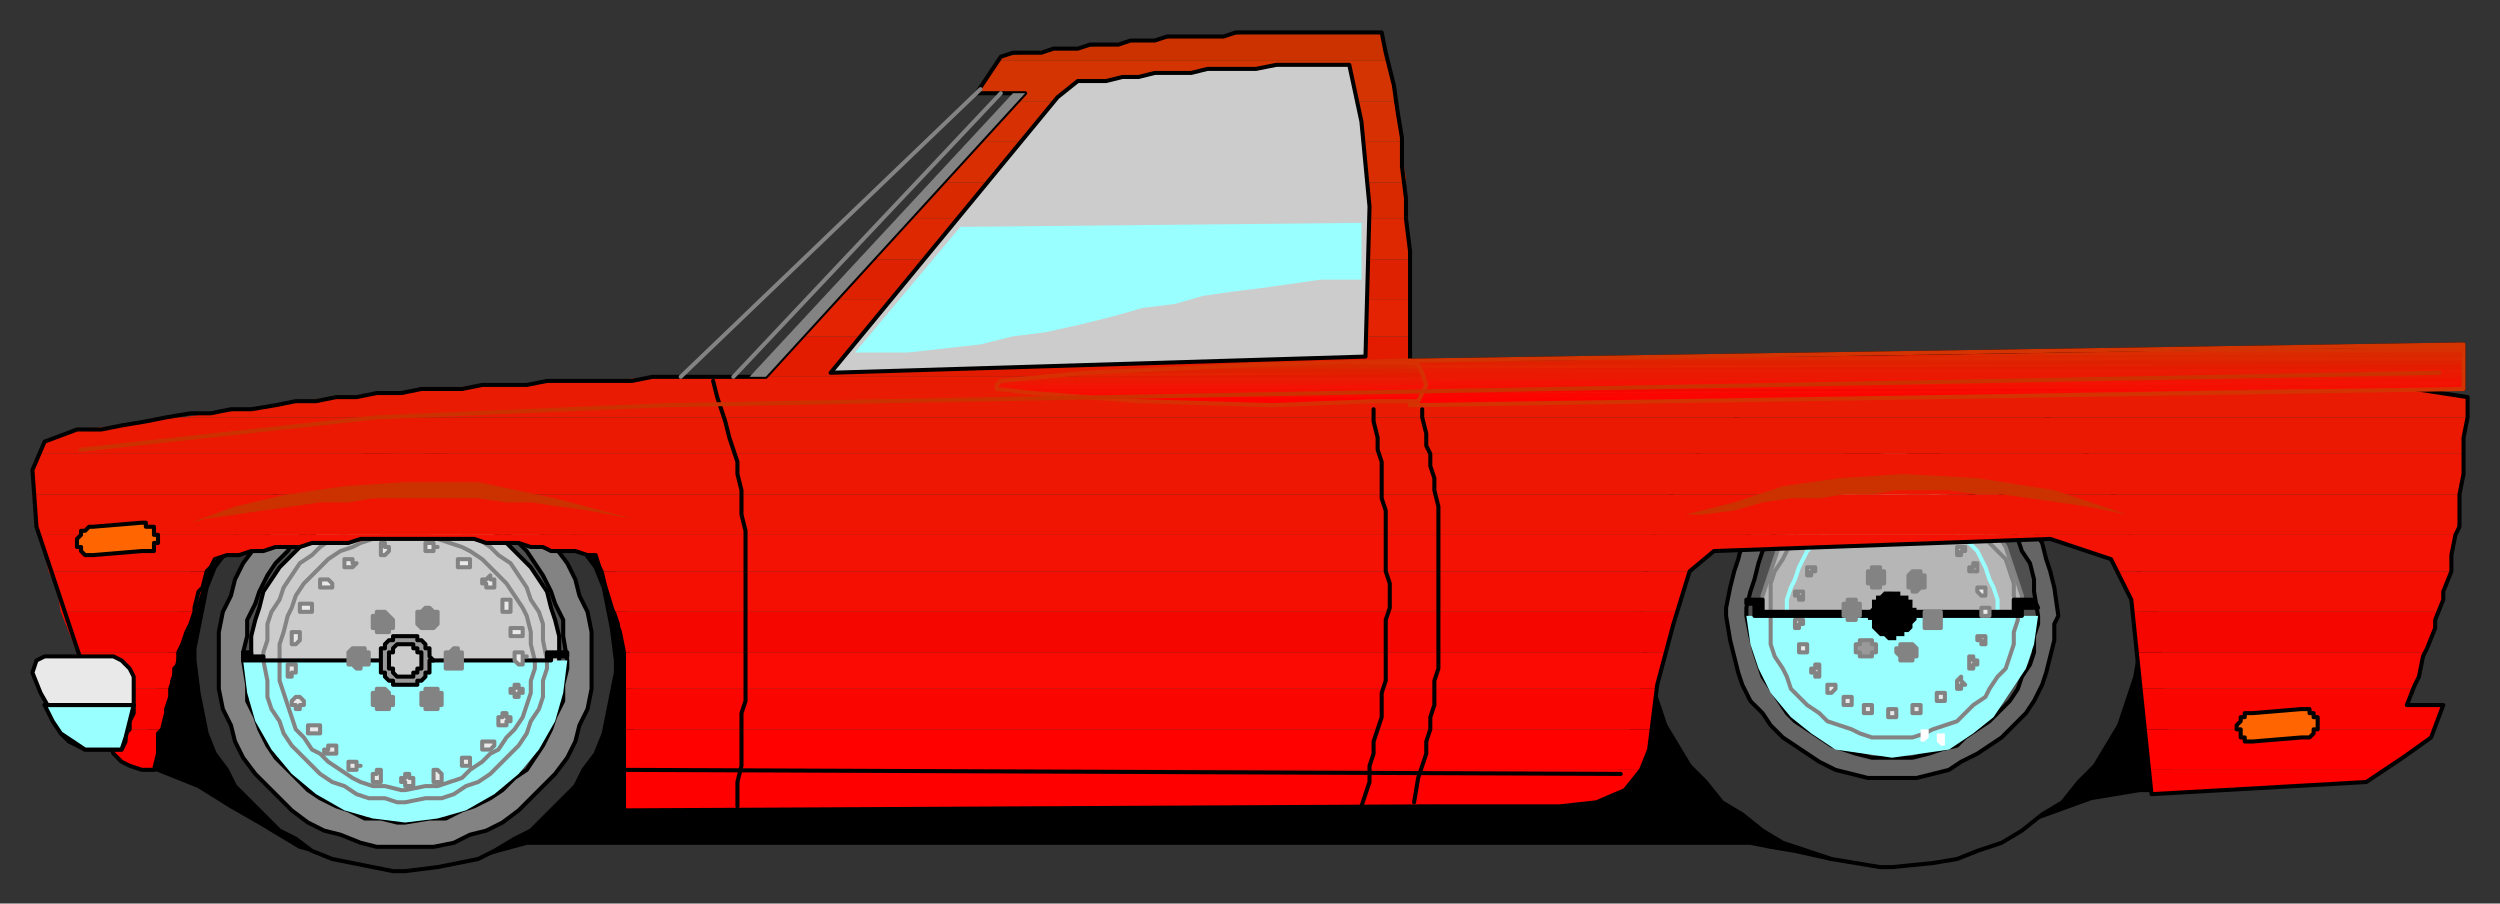 <svg xmlns="http://www.w3.org/2000/svg" fill-rule="evenodd" height="223" preserveAspectRatio="none" stroke-linecap="round" width="617"><rect width="100%" height="100%" fill="#333333" stroke="none"/><style>.pen0{stroke:#000;stroke-width:1;stroke-linejoin:round}.brush1{fill:#000}.brush2{fill:#323232}.brush3{fill:#838383}.brush4{fill:#4f4f4f}.brush5{fill:#ccc}.brush6{fill:#9ff}.pen1{stroke:none}.pen2{stroke:#838383;stroke-width:1;stroke-linejoin:round}.brush7{fill:#e9e9e9}.brush10{fill:red}.pen4{stroke:none}.brush11{fill:#ff0200}.pen5{stroke:none}.brush12{fill:#fa0500}.pen6{stroke:none}.brush13{fill:#fa0a02}.pen7{stroke:none}.brush14{fill:#f50700}.pen8{stroke:none}.brush15{fill:#f50f02}.pen9{stroke:none}.brush16{fill:#f31203}.pen10{stroke:none}.brush17{fill:#f01402}.pen11{stroke:none}.brush18{fill:#ee1703}.pen12{stroke:none}.brush19{fill:#eb1902}.pen13{stroke:none}.brush20{fill:#e91c03}.pen14{stroke:none}.brush21{fill:#e31c00}.pen15{stroke:none}.brush22{fill:#e32302}.pen16{stroke:none}.brush23{fill:#de2100}.pen17{stroke:none}.brush24{fill:#de2802}.pen18{stroke:none}.brush25{fill:#d92900}.pen19{stroke:none}.brush26{fill:#d92e02}.pen20{stroke:none}.brush27{fill:#d73103}.pen21{stroke:none}.brush28{fill:#d43302}.pen22{stroke:none}.brush29{fill:#cc3200}.pen23{stroke:none}.brush31{fill:#999}</style><path class="pen0 brush1" d="m35 189 4 1 10 4 8 5 7 4 10 6 15 4 13 1 7-1 10-2 11-3h302l5 1 6 1 9 2-4-6-44-13-248 2v-21l-2-26-5-13-42-5-40 3-18 3-10 35-4 18z"/><path class="pen0 brush2" d="M100 111h3l5 1 5 1 5 1 4 2 5 2 4 3 4 4 3 3 4 4 2 4 3 4 2 5 1 5 1 5 1 8h0v3l-1 5-1 5-1 5-2 5-3 4-2 4-4 4-3 3-4 4-4 2-5 3-4 2-5 1-5 1-8 1h0-3l-5-1-5-1-5-1-5-2-4-3-4-2-4-4-3-3-4-4-2-4-3-4-2-5-1-5-1-5-1-8h0v-3l1-5 1-5 1-5 2-5 3-4 2-4 4-4 3-3 4-4 4-3 4-2 5-2 5-1 5-1 8-1z"/><path class="pen0 brush3" d="M100 117h7l5 1 4 1 4 2 4 2 4 3 3 3 3 3 3 3 3 4 2 4 1 4 2 4 1 5v7h0v7l-1 5-2 4-1 4-2 4-3 4-3 3-3 3-3 3-4 3-4 2-4 1-4 2-5 1h-7 0-7l-4-1-5-2-4-1-4-2-4-3-3-3-3-3-3-3-3-4-2-4-1-4-2-4-1-5v-7h0v-7l1-5 2-4 1-4 2-4 3-4 3-3 3-3 3-3 4-3 4-2 4-2 5-1 4-1h7z"/><path class="pen0 brush4" d="M100 123h6l4 1 4 1 3 2 4 2 3 2 3 2 3 3 2 3 2 3 2 4 1 3 2 4v4l1 6h0v2l-1 4v4l-2 4-1 3-2 4-2 3-2 3-3 2-3 3-3 2-4 2-3 1-4 2h-4l-6 1h0-2l-4-1h-4l-4-2-3-1-4-2-3-2-3-3-2-2-3-3-2-3-2-4-1-3-2-4v-4l-1-6h0v-2l1-4v-4l2-4 1-3 2-4 2-3 3-3 2-3 3-2 3-2 4-2 3-2 4-1 4-1h6z"/><path class="pen0 brush5" d="M100 124h2l4 1 4 1 3 1 4 1 3 2 3 2 3 3 2 2 3 3 2 3 2 3 1 4 1 3 1 4v6h0v6l-1 4-1 3-1 4-2 3-2 3-3 3-2 2-3 3-3 2-3 2-4 1-3 1-4 1h-6 0-6l-3-1-4-1-4-1-3-2-3-2-3-3-2-2-3-3-2-3-2-3-1-4-1-3-1-4v-6h0v-6l1-4 1-3 1-4 2-3 2-3 3-3 2-2 3-3 3-2 3-2 4-1 4-1 3-1 6-1z"/><path class="pen1 brush6" d="M60 163h80l-1 8-2 7-4 7-5 6-6 5-7 4-7 2-8 1-8-1-7-2-7-4-6-5-5-6-4-7-2-7-1-8z"/><path class="pen2" fill="none" d="M100 128h5l4 1 3 1 3 2 3 1 3 2 2 2 3 2 2 3 2 3 1 3 2 3 1 3v4l1 5h0v2l-1 3v4l-1 3-2 3-1 3-2 3-2 2-3 3-2 2-3 2-3 1-3 2-3 1h-4l-5 1h0-2l-3-1h-4l-3-1-3-2-3-1-3-2-2-2-3-3-2-2-2-3-1-3-2-3-1-3v-4l-1-5h0v-2l1-3v-4l1-3 2-3 1-3 2-3 2-3 3-2 2-2 3-2 3-1 3-2 3-1 4-1h5"/><path class="pen2" fill="none" d="M100 132h5l3 1 3 1 3 1 2 1 3 2 2 2 2 2 2 2 2 3 2 3 1 2 1 4v3l1 4h0v2l-1 3v3l-1 3-1 3-2 3-2 2-2 3-2 1-2 2-3 2-2 2-3 1-3 1h-3l-5 1h0-1l-4-1h-3l-3-1-2-1-3-2-3-2-2-2-2-1-2-3-2-2-1-3-1-3-1-3-1-3v-5h0v-4l1-3 1-4 1-2 1-3 2-3 2-2 2-2 2-2 3-2 3-1 2-1 3-1 3-1h5"/><path class="pen2 brush7" d="M72 164h1v1h0v1h0-1v1h0-1 0v-1h0v-1h0v-1h1zm2 8h0l1 1h0v1h0-1 0v1h0-1 0v-1h0-1 0v-1h0l1-1h1zm4 7h1v1h0v1h0-1 0-1 0-1 0v-1h0v-1h2zm4 5h1v1h0v1h0-1 0-1 0-1 0v-1h1v-1h1zm5 4h1v1h1-1 0v1h0-1 0-1 0v-1h0v-1h1zm6 2h1v1h0v1h0v1h0-1 0-1v-1h0v-1h1v-1h0zm8 1h0v1h1v1h0v1h-1 0-1 0v-1h0-1 0v-1h1v-1h1zm7-1h0l1 1h0v1h0v1h0-1 0-1 0v-1h0v-1h0v-1h1zm7-3h1v1h0v1h0-1 0-1 0v-1h0v-1h1zm5-4h2v1h0l-1 1h0-1 0-1 0v-1h0v-1h1zm4-7h1v1h1v1h0-1 0v1h0-1 0-1v-1h0v-1h1v-1h0zm3-7h1v1h1v1h0-1 0v1h0-1 0v-1h-1 0v-1h1v-1h0zm0-14h2v1h0v1h0-1 0-1 0-1 0v-1h0v-1h1zm-2-7h1v1h0v1h0v1h0-1 0-1 0v-1h0v-1h0v-1h1zm-4-6h0v1h1v1h0v1h0-1 0-1 0v-1h-1 0v-1h1l1-1zm-7-4h2v1h0v1h0-1 0-1 0-1 0v-1h0v-1h1zm-8-4h1v1h1-1v1h0-1 0-1 0v-1h0v-1h1zm-33 22h1v1h0v1h0l-1 1h0-1 0v-1h0v-1h0v-1h1zm3-7h1v1h0v1h0-1 0-1 0-1 0v-1h0v-1h2zm4-6h1l1 1h0v1h0-1 0-1 0-1 0v-1h0v-1h1zm6-5h1v1h1l-1 1h0-1 0-1 0v-1h0v-1h1zm9-4h0v1h1v1h0l-1 1h0-1 0v-1h0v-1h0v-1h1z"/><path class="pen0 brush1" d="m505 201 11-4 12-2h8l-4-44-8-16-11-6-11-1-79 3-8 7-4 11-13 48h11l13 3 13 5 9 4 22 3 19-4 20-7z"/><path class="pen0 brush2" d="M467 90h10l6 1 5 2 6 3 5 3 5 3 5 4 4 4 4 4 3 5 3 6 2 5 2 6 1 6 1 10h0v3l-1 6-1 6-2 6-2 6-3 5-3 5-4 4-4 5-5 3-5 4-5 3-6 2-5 2-6 1-10 1h0-3l-6-1-6-1-6-2-6-2-5-3-5-4-5-3-4-5-4-4-3-5-3-5-2-6-2-6-1-6-1-9h0v-4l1-6 1-6 2-6 2-5 3-6 3-5 4-4 4-4 5-4 5-3 5-3 6-3 6-2 6-1h9z"/><path class="pen0" style="fill:#656565" d="M467 111h2l4 1h4l4 1 3 2 4 2 3 2 3 3 3 2 3 3 2 4 2 3 1 4 1 3 1 4 1 7h0l-1 2v4l-1 4-1 4-1 3-2 4-2 3-3 3-3 3-3 2-3 2-4 2-3 2-4 1-4 1h-6 0-6l-4-1-4-1-4-2-3-2-3-2-3-2-3-3-2-3-3-3-2-4-1-3-1-4-1-4-1-6h0v-2l1-5 1-4 1-3 1-4 2-3 3-4 2-3 3-2 3-3 3-2 3-2 4-2 4-1h4l6-1z"/><path class="pen0 brush4" d="M467 116h5l4 1 3 1 4 1 2 2 3 2 3 2 2 3 3 2 2 3 1 3 2 3 1 4v3l1 6h0v2l-1 3v4l-1 3-2 3-1 3-2 3-3 3-2 2-3 2-3 2-2 2-4 1-3 1-4 1h-5 0-5l-4-1-3-1-3-1-3-2-3-2-3-2-2-2-2-3-2-3-2-3-1-3-1-3-1-4-1-5h0v-2l1-4 1-3 1-4 1-3 2-3 2-3 2-2 2-3 3-2 3-2 3-2 3-1 3-1 4-1h5z"/><path class="pen2" style="fill:#b6b6b6" d="M467 119h2l3 1h3l3 1 3 2 3 1 2 2 3 2 2 2 2 2 2 3 1 3 1 3 1 3 1 3v5h0v5l-1 3-1 3-1 3-1 2-2 3-2 2-2 3-3 2-2 1-3 2-3 1-3 1-3 1h-5 0-5l-3-1-3-1-3-1-3-2-2-1-3-2-2-3-2-2-2-3-1-2-1-3-1-3-1-3v-5h0v-5l1-3 1-3 1-3 1-3 2-3 2-2 2-2 3-2 2-2 3-1 3-2 3-1h3l5-1z"/><path class="pen1 brush6" d="m503 152-1 7-2 6-4 6-4 6-5 4-6 4-7 1-7 1-7-1-7-1-6-4-5-4-5-6-3-6-2-6-1-7h72z"/><path fill="none" style="stroke:#9ff;stroke-width:1;stroke-linejoin:round" d="M467 126h4l2 1h3l2 1 2 1 3 2 1 2 2 1 2 2 1 2 1 2 1 3 1 2 1 3v4h0v4l-1 2-1 3-1 2-1 2-1 2-2 2-2 2-1 2-3 1-2 1-2 1-3 1h-2l-4 1h0-1l-3-1h-2l-3-1-2-1-2-1-3-1-2-2-1-2-2-2-1-2-1-2-1-2-1-3-1-2v-4h0v-4l1-3 1-2 1-3 1-2 1-2 2-2 1-1 2-2 3-2 2-1 2-1h3l2-1h4"/><path class="pen2 brush7" d="M444 152h0v1h1v1h0-1 0v1h0-1 0v-1h0v-1h0l1-1zm1 7h1v1h0v1h0-1 0-1 0v-1h0v-1h1zm3 5h1v1h0v1h0v1h-1 0v-1h0-1 0v-1h1v-1h0zm4 5h1v1h0l-1 1h0-1 0v-1h0v-1h1zm4 3h1v1h0v1h0-1 0-1 0v-1h0v-1h1zm5 2h1v1h0v1h0-1 0-1 0v-1h0v-1h1zm6 1h1v1h0v1h0-1 0-1 0v-1h0v-1h1zm6-1h1v1h0v1h0-1 0-1 0v-1h0v-1h1zm6-3h1v1h0v1h0-1 0-1 0v-1h0v-1h1zm5-4h0v1h0l1 1h0-1 0v1h0-1 0v-1h0v-1h0l1-1zm3-5h0v1h1v1h0-1 0v1h0-1v-1h0v-1h0v-1h1zm2-5h1v1h0v1h0-1 0v-1h-1 0v-1h1zm0-12h1v1h0v1h0-1 0l-1-1h0v-1h1zm-2-6h1v1h0v1h0-1 0-1 0v-1h1v-1h0zm-3-4h1v1h0-1 0v1h0-1 0v-1h0v-1h1zm-40 11h1v1h0v1h0-1 0v-1h-1 0v-1h1zm3-6h1v1h0-1v1h0-1 0v-1h0v-1h1z"/><path class="pen2" fill="none" d="M467 121h2l3 1h3l2 1 3 1 3 2 2 1 2 2 3 2 1 3 2 2 2 2 1 3 1 3v3l1 5h0v1l-1 3v3l-1 3-1 3-2 2-2 3-1 2-3 2-2 2-2 2-3 1-3 1-2 1-3 1h-5 0-5l-3-1-2-1-3-1-3-1-2-2-3-2-2-2-2-2-1-3-1-2-2-3-1-3v-7h0v-8l1-3 2-3 1-2 1-2 2-3 2-2 3-2 2-1 3-2 3-1 2-1h3l5-1h0"/><path class="pen4 brush10" d="M154 200h67l133-1h31l9-1 7-3 4-5H154v10zm435-10h-59l1 6 53-3 5-3zm-551 0h-4 4z"/><path class="pen5 brush11" d="M34 190h4l1-5v-4l1-1H26l2 6 2 2 2 1 2 1zm120 0h251l2-5 1-5H154v10zm376 0h59l4-3 7-5 1-2h-72l1 10z"/><path class="pen6 brush12" d="M26 180h14v-2l1-3 1-3v-2H22l2 5 2 5zm128 0h254l1-10H154v10zm375 0h72l2-6h-9l1-4h-67l1 10z"/><path class="pen7 brush13" d="M22 170h20v-2l1-3 1-4H19l3 9zm132 0h255v-1l2-8H154v9zm374 0h67l2-3 1-5 1-1h-72l1 9z"/><path class="pen8 brush14" d="M19 161h25l1-3 2-4 1-3H15l4 10zm135 0h257l2-7 1-3H152l1 3v3l1 3v1zm373 0h72l1-3 1-5 1-2h-76l1 10z"/><path class="pen9 brush15" d="M15 151h33l1-3 1-3 1-4H12l2 4 1 6zm137 0h262l3-10H149l2 9 1 1zm374 0h76l1-3 1-4 1-3h-83l4 7v3z"/><path class="pen10 brush16" d="M12 141h39l2-3 9-2 6-1h6l6-1h6l7-1h21l6 1h5l6 1 5 1h6l5 1 2 4h268l6-5 83-3 15 5 1 3h83v-2l1-7H10l2 9z"/><path class="pen11 brush17" d="M10 132h596l1-5v-5H8l1 8 1 2z"/><path class="pen12 brush18" d="M8 122h599l1-5v-5H10l-2 4v6z"/><path class="pen13 brush19" d="M10 112h598v-4l1-5H41l-11 2-11 1-8 3-1 3z"/><path class="pen14 brush20" d="M45 103h564v-5l-13-2h12v-3H161l-11 1h-10l-10 1h-11l-10 1-16 1-10 1-10 1-11 2-10 1-7 1z"/><path class="pen15 brush21" d="M189 93h419v-8l-260 4v-6H198l-9 10z"/><path class="pen16 brush22" d="M198 83h150v-9H207l-9 9z"/><path class="pen17 brush23" d="M207 74h141V64H216l-9 10z"/><path class="pen18 brush24" d="M216 64h132v-2l-1-8H224l-8 10z"/><path class="pen19 brush25" d="M224 54h123v-9H233l-9 9z"/><path class="pen20 brush26" d="M233 45h114v-1l-1-6v-3H242l-9 10z"/><path class="pen21 brush27" d="M242 35h104v-1l-1-6-1-3h-93l-9 10z"/><path class="pen22 brush28" d="M251 25h93v-2l-1-5v-3h-97l-5 8h12l-2 2z"/><path class="pen23 brush29" d="M246 15h97l-1-2-1-5h-30l-12 1h-8l-6 1h-6l-6 1-7 1h-6l-6 1-7 1-1 1z"/><path class="pen0" fill="none" d="m354 199-200 1h0v-39l-1-5-2-6-4-13h0-2l-3-1h-6l-2-1h-3l-3-1h-8l-3-1H89l-3 1h-9l-3 1h-6l-3 1h-3l-3 1h-3l-3 1h0l-1 2-1 1-1 4-1 1-1 4v1l-1 3-1 2-1 3-1 2v3l-1 1v2l-1 3v2l-1 3v1l-1 4-1 1v5l-1 4h-3l-3-1-2-1-2-2-4-11-10-30-5-15-1-14 3-7 8-3h6l5-1 6-1 5-1 6-1h5l5-1h5l6-1 5-1h5l5-1h5l5-1h6l5-1h10l5-1h11l5-1h21l5-1h28l64-70h-12l6-9h0l3-1h7l3-1h6l3-1h7l3-1h6l3-1h14l3-1h36l1 5 2 8 1 7 1 6v7l1 8v5l1 8v27l260-4v11h-12l13 2h0v5l-1 5v9l-1 5v8l-1 2-1 5v4l-2 5v2l-2 5v2l-2 5-1 2-1 5-1 2-2 5h9l-3 8-7 5-9 6-53 3-5-48-5-10-15-5-83 3-6 5-4 13-4 15-2 16-2 5-4 5-7 3-9 1h-31 0"/><path class="pen0" fill="none" d="M351 101h0v2l1 4v3l1 2v3l1 3v3l1 4v40l-1 3v6l-1 3v3l-1 3v3l-1 3-1 3-1 6"/><path class="pen2" fill="none" d="m242 22-74 71"/><path class="pen0" d="m23 130 12-1h1v1h2v1h0v1h1v1h0v1h-1 0v1h0v1h-1 0-1 0-1l-12 1h0-1 0-1 0l-1-1h0v-1h0-1v-1h0v-1h0l1-1h0v-1h1l1-1h1zm533 46 12-1h2v1h1v1h1v1h0v1h0v1h0-1v1h0l-1 1h0-1 0-1l-12 1h0-1 0-1v-1h0-1v-1h0v-1h-1 0v-1h0l1-1h0v-1h1v-1h2z" style="fill:#ff6500"/><path class="pen0 brush7" d="M11 162h17l2 1 1 1 1 1 1 2v9l-1 2v2l-1 1v2l-1 2h-9l-2-1-2-1-2-2-1-3-4-7-2-5 1-3 2-1z"/><path class="pen23 brush29" d="m156 128-19-5-19-4h-18l-15 1-14 2-13 3-11 4 4-1 7-1 7-1 7-1 7-1h7l6-1h26l7 1h6l7 1 7 1 11 2z"/><path class="pen0 brush5" d="m261 24-56 68 132-4 1-37-2-21-3-14h0-18l-5 1h-12l-4 1h-9l-4 1h-4l-4 1h-7l-5 4z"/><path class="pen0" fill="none" d="M339 101h0v3l1 4v3l1 3v9l1 3v15l1 3v6l-1 3v15l-1 3v6l-1 3-1 3v3l-1 3v4l-2 6m-182-9 246 1M176 94h0l1 4 1 3 1 3 1 4 1 3 1 3v3l1 4v6l1 4v42l-1 3v13l-1 4v6"/><path class="pen4 brush10" d="M406 99h-58v1h6l52-1z"/><path class="pen5 brush11" d="M458 98H348v1h58l52-1z"/><path class="pen6 brush12" d="M510 97H348v1h110l52-1z"/><path class="pen7 brush13" d="m562 96-214 1h162l52-1z"/><path class="pen8 brush14" d="M608 96H348v1l214-1h46z"/><path class="pen9 brush15" d="M608 95H348v1h260v-1z"/><path class="pen10 brush16" d="M608 94H348v1h260v-1z"/><path class="pen11 brush17" d="m608 93-260 1h260v-1z"/><path class="pen12 brush18" d="M608 93H348v1l260-1z"/><path class="pen13 brush19" d="M608 92H348v1h260v-1z"/><path class="pen14 brush20" d="M608 91H348v1h260v-1z"/><path class="pen15 brush21" d="m608 90-260 1h260v-1z"/><path class="pen16 brush22" d="M608 90H348v1l260-1z"/><path class="pen17 brush23" d="M348 90h260v-1H348v1z"/><path class="pen18 brush24" d="M369 89h239v-1H417l-48 1z"/><path class="pen19 brush25" d="M417 88h191v-1l-143 1h-48z"/><path class="pen20 brush26" d="m465 88 143-1h-95l-48 1z"/><path class="pen21 brush27" d="M513 87h95v-1h-47l-48 1z"/><path class="pen22 brush28" d="M561 86h47v-1l-47 1z"/><path fill="none" style="stroke:#d43302;stroke-width:1;stroke-linejoin:round" d="m348 100 260-4V85l-260 4v11h0"/><path class="pen4 brush10" d="M310 100h12l17-1h11-67l27 1z"/><path class="pen5 brush11" d="M283 99h67v-1h-78l9 1h2z"/><path class="pen6 brush12" d="M272 98h79-89 10z"/><path class="pen7 brush13" d="M262 98h89v-1h-97 1l7 1z"/><path class="pen8 brush14" d="M254 97h97-102 5z"/><path class="pen9 brush15" d="M249 97h102v-1H246l3 1z"/><path class="pen10 brush16" d="M246 96h105v-1H246v1z"/><path class="pen11 brush17" d="M246 95h105-105z"/><path class="pen12 brush18" d="M246 95h106l-1-1H247l-1 1z"/><path class="pen13 brush19" d="M247 94h104-104z"/><path class="pen14 brush20" d="M251 94h100v-1h-93l-7 1z"/><path class="pen15 brush21" d="M258 93h93v-1l-85 1h-8z"/><path class="pen16 brush22" d="m266 93 85-1h-83l-2 1z"/><path class="pen17 brush23" d="M276 92h75v-1h-64l-11 1z"/><path class="pen18 brush24" d="M287 91h64-64z"/><path class="pen19 brush25" d="M298 91h52v-1h-41l-11 1z"/><path class="pen20 brush26" d="M309 90h41-41z"/><path class="pen21 brush27" d="M332 90h17l-1-1-16 1z"/><path fill="none" style="stroke:#d73103;stroke-width:1;stroke-linejoin:round" d="m348 89 2 1 1 2 1 3-1 2-1 2h-11l-25 1-33-1-26-2-9-1v-1l1-1 21-2 42-2 38-1h0"/><path class="pen23 brush29" d="m525 127-18-6-19-3-18-1-16 1-14 2-12 4-12 3h4l8-1 7-2 7-1h7l6-1h7l6-1h13l7 1h6l7 1 7 1 7 1 10 2z"/><path class="pen0 brush1" d="M431 148h4v3h62v-3h5l1 2h-4v2h-66v-3h-2v-1z"/><path class="brush1" style="stroke:none" d="M467 146h2v1h2v1h1v2h1v3l-1 1v1l-1 1h-1v1h-2v1h-2l-1-1h-1l-1-1-1-1v-2h-1v-2l1-1v-2h1v-1h1l1-1h2z"/><path class="pen2 brush3" d="M473 141h1v1h1v1h0v1h0v1h0-1 0l-1 1h0-1 0v-1h0-1 0v-1h0v-1h0v-1h0l1-1h1zm-10-1h1v1h1v1h0v1h0v1h0-1 0v1h0-1 0-1 0v-1h0-1 0v-1h0v-1h0v-1h1v-1h1zm14 11h2v1h0v1h0v1h0v1h-1 0-1 0-1 0-1v-1h0v-1h0v-1h0v-1h2zm-6 8h1l1 1h0v1h0v1h0-1 0v1h0-1 0-1 0-1 0v-1h0l-1-1h0v-1h1v-1h2z"/><path class="pen2 brush31" d="M461 158h1v1h1v1h0v1h0-1v1h0-1 0-1 0-1 0v-1h0-1 0v-1h0v-1h1v-1h2z"/><path class="pen2 brush3" d="M457 148h1v1h1v1h0v1h0v1h0-1 0v1h0-1 0-1v-1h0-1 0v-1h0v-1h0v-1h1v-1h1z"/><path class="pen2 brush7" d="M490 150h1v1h0v1h0-1 0-1 0v-1h0v-1h1z"/><path d="M475 180h1v2l-1 1h-1v-3h1zm4 1h1v3h-1l-1-1v-2h1z" style="stroke:none;fill:#fff"/><path class="pen0 brush1" d="M60 161h2v1h3v1h70v-2h5v1h-4v1H60v-2z"/><path class="pen2 brush3" d="M94 151h1l1 1h0l1 1h0v1h0v1h0-1 0v1h0-1 0-1 0-1 0v-1h-1 0v-1h0v-1h0v-1h1v-1h1zm11-1h1l1 1h1v1h0v1h0v1h0l-1 1h0-1 0-1 0-1 0l-1-1h0v-1h0v-1h0v-1h1l1-1h0z"/><path class="pen0 brush31" d="M100 157h3v1h1l1 1h0v1h1v1h0v1l1 1h0-1v1h0v2h-1v1h0l-1 1h0-1v1h-1 0-2 0-2 0-1v-1h-1 0l-1-1h0v-1h-1v-2h0v-1h0v-1h0v-1h0v-1h1v-1h0l1-1h1v-1h3z"/><path class="pen2 brush3" d="M88 160h2v1h1v1h0v1h0v1h-1 0-1v1h0-1 0l-1-1h0-1 0v-1h0v-1h0v-1h0l1-1h1zm18 10h2v1h1v1h0v1h0v1h-1 0v1h0-1 0-1 0-1 0v-1h0-1 0v-1h0v-1h0v-1h1v-1h1zm-12 0h1l1 1h0v1h1v1h0v1h-1 0v1h0-1 0-1 0-1 0v-1h-1 0v-1h0v-1h0v-1h1v-1h1zm18-10h1v1h1v1h0v1h0v1h0v1h-1 0-1 0-1 0-1v-1h0v-1h0v-1h0v-1h1l1-1h0z"/><path class="pen0 brush5" d="M100 159h2v1h1v1h1v1h0v1h0v1h0v1h0-1v1h0-1v1h0-1 0-1 0-1 0-1 0l-1-1h0v-1h-1 0v-1h0v-1h0v-1h0v-1h1v-1h0l1-1h2z"/><path class="pen2 brush7" d="M128 161h1v1h1-1v1h0v1h0-1 0l-1-1h0v-1h0v-1h1z"/><path class="pen1 brush6" d="m211 87 26-31 99-1v14h-10l-7 1-7 1-8 1-7 1-7 2-8 1-7 2-8 2-9 2-8 1-8 2-9 1-9 1h-13z"/><path class="brush3" style="stroke:none" d="m250 23-65 70h4l64-70h-3z"/><path class="pen2" fill="none" d="m181 93 66-70"/><path class="pen0 brush6" d="M11 174h22l-1 4-1 4-1 3h-9l-3-2-3-2-2-3-2-4z"/><path class="pen0 brush1" d="M11 174h22-22 0z"/><path fill="none" style="stroke:#cc3200;stroke-width:1;stroke-linejoin:round" d="m20 111 73-8 71-3 438-8"/></svg>
